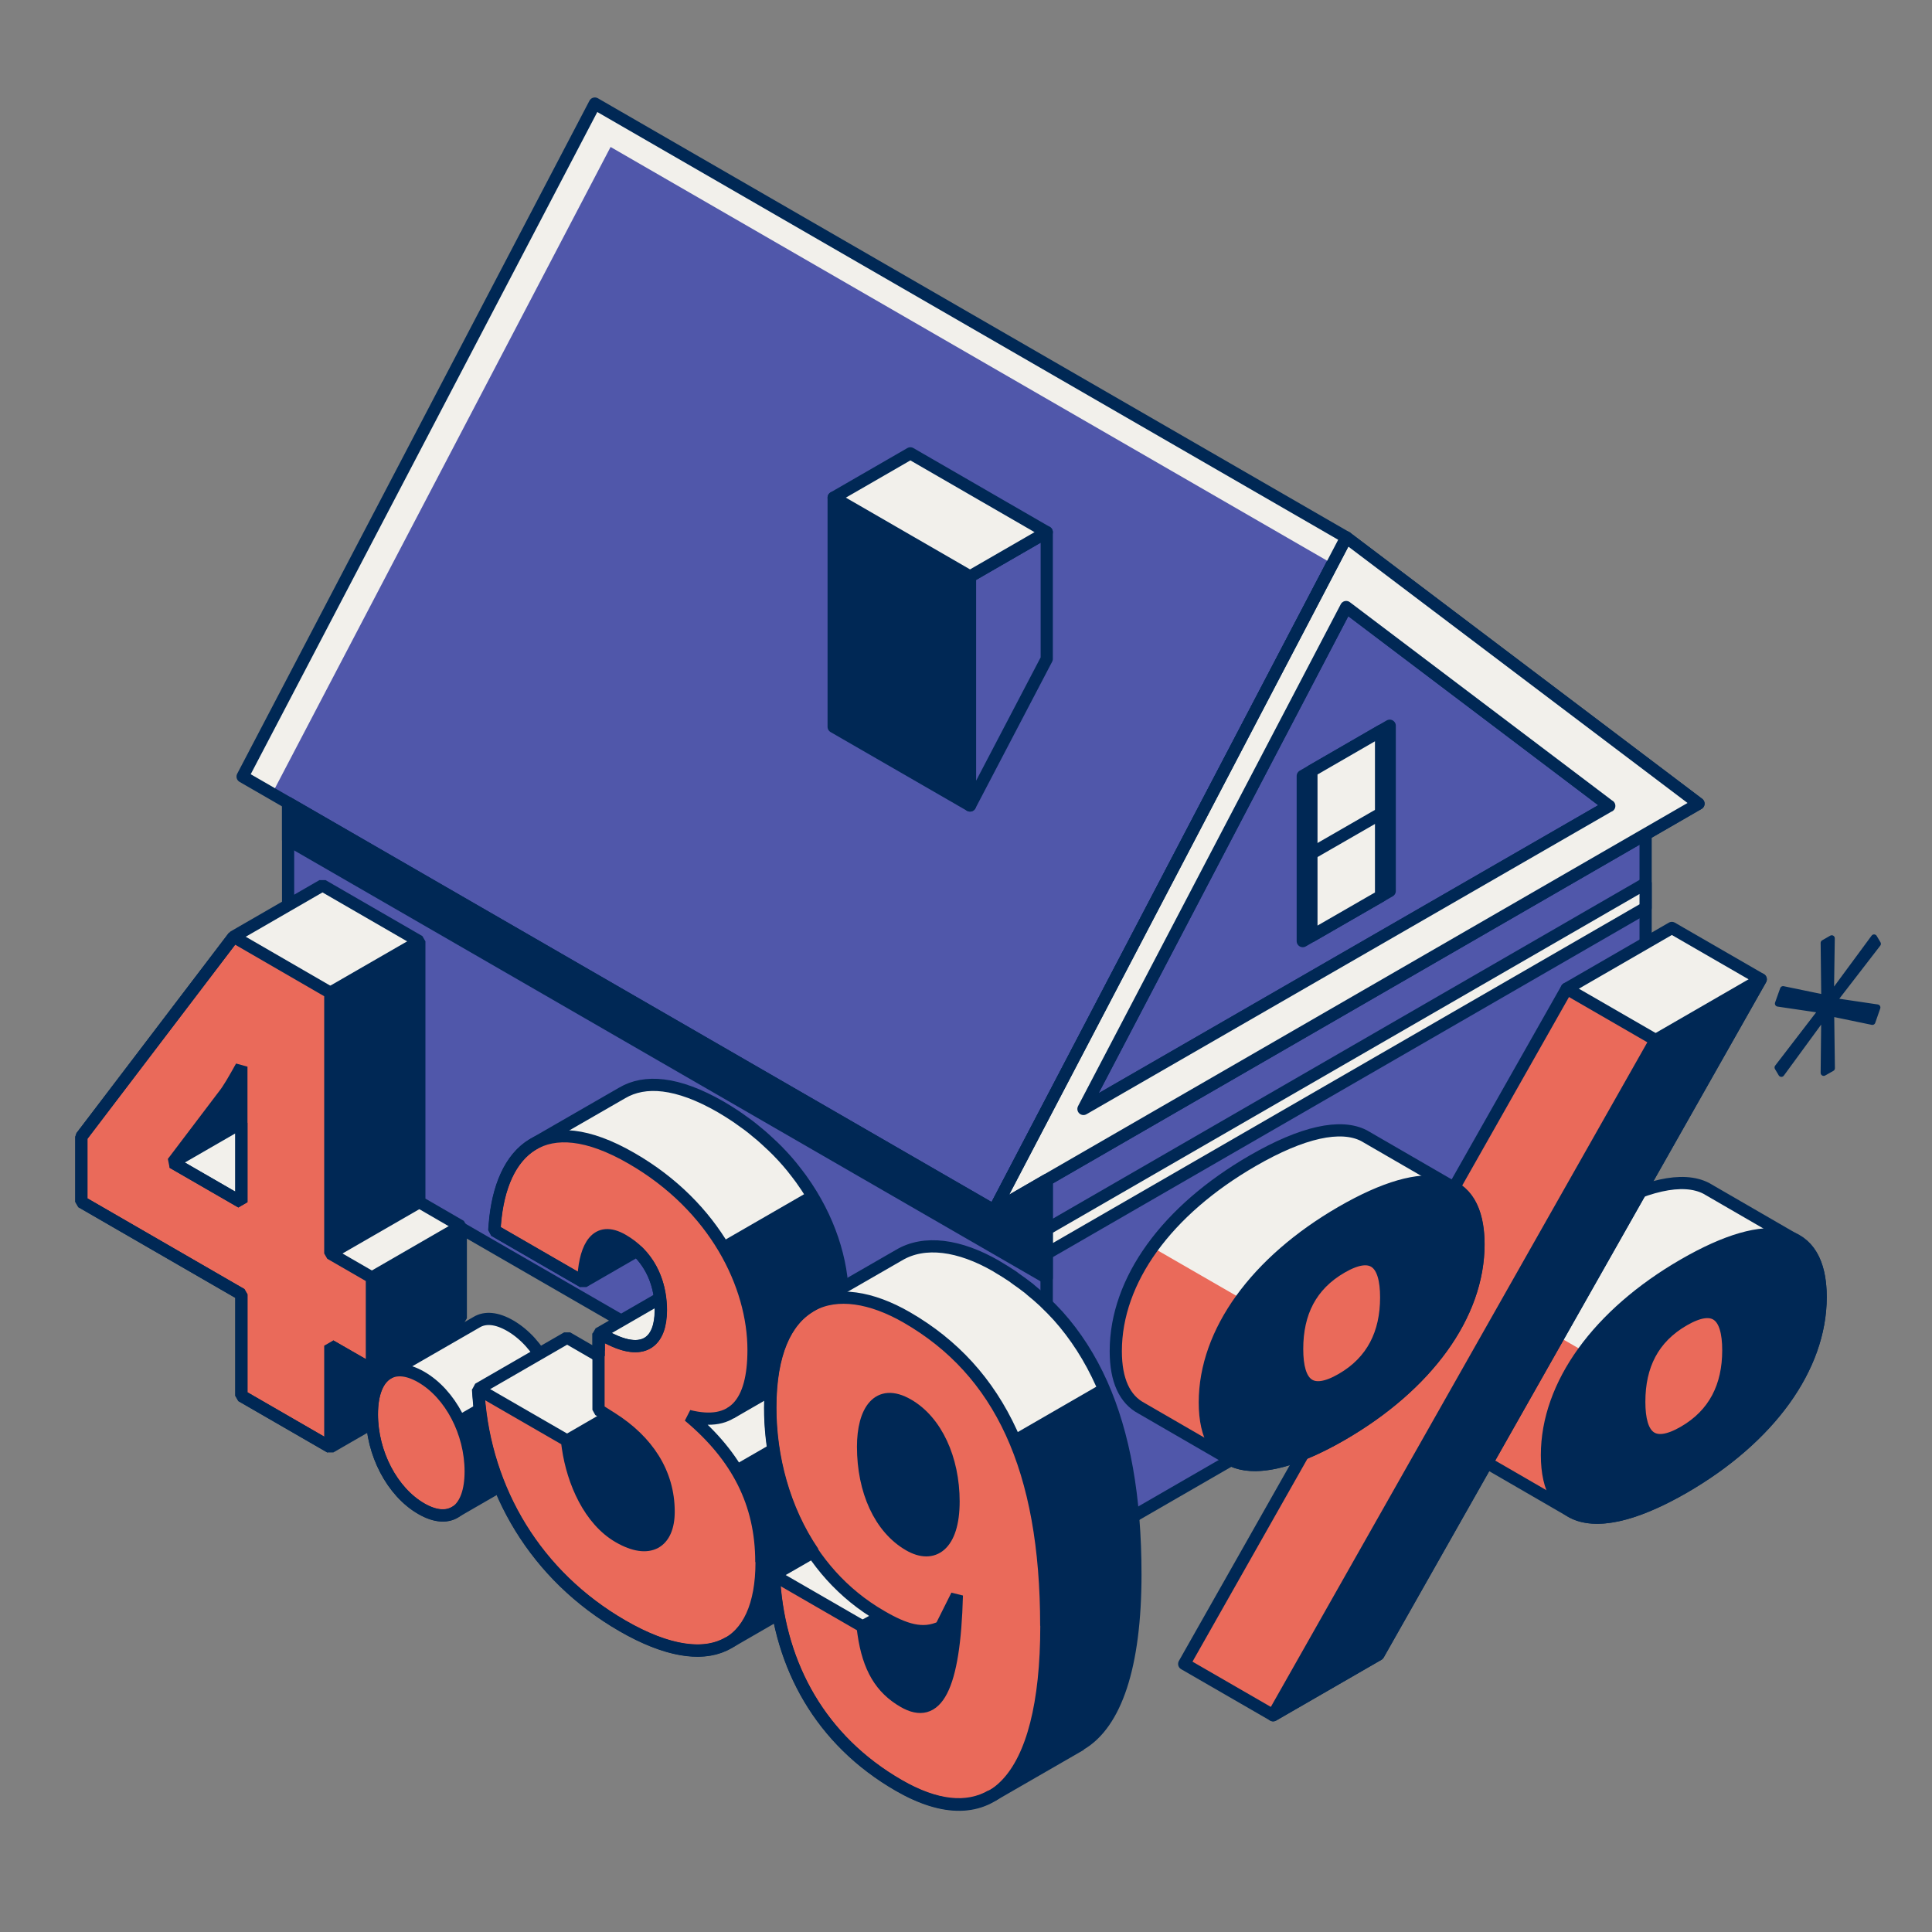 <?xml version="1.0" encoding="UTF-8"?>
<svg xmlns="http://www.w3.org/2000/svg" version="1.1" viewBox="0 0 158.4 158.4">
  <rect x="0" y="0" width="158.4" height="158.4" fill="#808080" stroke="none"/>
  <defs>
    <style>
      .cls-1, .cls-2, .cls-3, .cls-4, .cls-5, .cls-6, .cls-7 {
        stroke: #002855;
      }

      .cls-1, .cls-3, .cls-4, .cls-5, .cls-6, .cls-7 {
        stroke-linecap: round;
      }

      .cls-1, .cls-3, .cls-4, .cls-5, .cls-7 {
        stroke-linejoin: round;
      }

      .cls-1, .cls-8 {
        fill: #5057aa;
      }

      .cls-2, .cls-5, .cls-6 {
        fill: none;
      }

      .cls-2, .cls-6 {
        stroke-miterlimit: 1;
      }

      .cls-3 {
        stroke-width: .5px;
      }

      .cls-3, .cls-9, .cls-4 {
        fill: #002855;
      }

      .cls-10, .cls-7 {
        fill: #f2f0eb;
      }

      .cls-11 {
        fill: #ea6a5a;
      }
    </style>
  </defs>
  <g>
    <g id="Graphic">
      <g id="House">
        <g>
          <polyline class="cls-1" points="23.62 65.82 23.62 92.51 85.82 128.42 85.82 96.74 81.5 99.24 23.62 65.82" />
          <polygon class="cls-8" points="48.77 8.49 19.89 63.67 81.5 99.24 110.38 44.06 48.77 8.49" />
          <g>
            <polygon class="cls-4" points="68.35 59.59 68.35 40.8 79.53 47.26 79.53 66.04 68.35 59.59" />
            <polygon class="cls-1" points="79.53 66.04 85.82 54.02 85.82 43.63 79.53 47.26 79.53 66.04" />
            <polygon class="cls-7" points="68.35 40.8 74.64 37.17 85.82 43.63 79.53 47.26 68.35 40.8" />
          </g>
          <polygon class="cls-5" points="81.5 99.24 110.38 44.06 139.25 65.89 81.5 99.24" />
          <polygon class="cls-1" points="134.92 100.07 85.82 128.42 85.82 96.74 134.92 68.39 134.92 100.07" />
          <polygon class="cls-1" points="88.84 90.92 110.38 49.77 131.94 66.07 88.84 90.92" />
          <path class="cls-7" d="M110.38,44.06l-28.88,55.18,4.32-2.5,53.44-30.85-28.88-21.83ZM131.94,66.07l-43.11,24.85,21.54-41.15,21.57,16.31Z" />
          <g>
            <polygon class="cls-4" points="106.81 63.62 113.94 59.5 113.94 73.05 106.81 77.16 106.81 63.62" />
            <polygon class="cls-7" points="107.52 63.21 107.52 76.75 113.23 73.46 113.23 59.91 107.52 63.21" />
            <line class="cls-5" x1="107.52" y1="69.98" x2="113.23" y2="66.69" />
          </g>
          <polygon class="cls-7" points="134.92 72.43 85.82 100.78 85.82 102.78 134.92 74.43 134.92 72.43" />
          <polygon class="cls-4" points="85.82 104.77 23.62 68.86 23.62 65.82 81.5 99.24 85.82 96.74 85.82 104.77" />
          <polygon class="cls-10" points="22.31 65.07 50.06 12.05 109.24 46.22 110.38 44.06 48.77 8.49 19.89 63.67 22.31 65.07" />
          <polygon class="cls-5" points="48.77 8.49 19.89 63.67 81.5 99.24 110.38 44.06 48.77 8.49" />
        </g>
      </g>
      <g id="Rate">
        <g>
          <polygon class="cls-9" points="27.08 118.65 27.08 81.39 34.38 77.18 34.38 114.44 27.08 118.65" />
          <polygon class="cls-10" points="37.78 100.53 34.38 98.56 27.08 102.77 30.49 104.74 37.78 100.53" />
          <polygon class="cls-10" points="26.44 72.59 19.15 76.8 27.08 81.39 34.38 77.18 26.44 72.59" />
          <polygon class="cls-11" points="27.08 110.33 27.08 118.65 19.79 114.44 19.79 106.12 6.67 98.54 6.67 93.2 19.15 76.8 27.08 81.39 27.08 102.77 30.49 104.74 30.49 112.29 27.08 110.33" />
          <path class="cls-9" d="M19.79,87.44c-.57,1.02-1.05,1.88-1.5,2.43l-4.13,5.45,5.63,3.25v-11.12Z" />
          <polygon class="cls-10" points="14.16 95.31 19.79 92.06 19.79 98.56 14.16 95.31" />
          <polygon class="cls-9" points="37.78 108.08 30.49 112.29 30.49 104.74 37.78 100.53 37.78 108.08" />
          <g>
            <path class="cls-2" d="M19.79,87.44c-.57,1.02-1.05,1.88-1.5,2.43l-4.13,5.45,5.63,3.25v-11.12Z" />
            <polygon class="cls-2" points="14.16 95.31 19.79 92.06 19.79 98.56 14.16 95.31" />
            <polygon class="cls-2" points="27.08 110.33 27.08 118.65 19.79 114.44 19.79 106.12 6.67 98.54 6.67 93.2 19.15 76.8 27.08 81.39 27.08 102.77 30.49 104.74 30.49 112.29 27.08 110.33" />
            <polygon class="cls-2" points="37.78 100.53 34.38 98.56 34.38 77.18 26.44 72.59 19.15 76.8 6.67 93.2 6.67 98.54 19.79 106.12 19.79 114.44 27.08 118.65 34.38 114.44 34.38 110.05 37.78 108.08 37.78 100.53" />
            <line class="cls-2" x1="27.08" y1="102.77" x2="34.38" y2="98.56" />
            <line class="cls-2" x1="30.49" y1="104.74" x2="37.78" y2="100.53" />
            <polyline class="cls-2" points="37.78 108.08 30.49 112.29 27.08 110.33" />
            <line class="cls-2" x1="27.08" y1="81.39" x2="34.38" y2="77.18" />
          </g>
        </g>
        <g id="_x25_">
          <g>
            <path class="cls-11" d="M139.9,97.43h0c-1.9-.98-5.03-.31-9.13,2.06-7.01,4.05-11.22,9.77-11.22,15.61,0,2.4.74,3.95,2.09,4.67h0s7.29,4.22,7.29,4.22l18.27-22.34-7.29-4.21Z" />
            <path class="cls-9" d="M149.27,106.34c0,5.78-4.21,11.55-11.22,15.61-7.01,4.05-11.22,3.13-11.22-2.65s4.21-11.56,11.22-15.61c7.01-4.05,11.22-3.19,11.22,2.65Z" />
            <path class="cls-11" d="M134.4,114.93c0,2.92,1.12,3.94,3.65,2.48,2.53-1.46,3.65-3.78,3.65-6.7s-1.12-3.94-3.65-2.48c-2.53,1.46-3.65,3.73-3.65,6.7Z" />
            <path class="cls-10" d="M139.91,97.42h0c-1.9-.98-5.03-.31-9.13,2.06-3.5,2.02-6.28,4.46-8.21,7.11l7.28,4.2v.02c1.93-2.66,4.72-5.11,8.22-7.13,4.09-2.36,7.22-3.04,9.13-2.05h0s-7.29-4.22-7.29-4.22Z" />
          </g>
          <g>
            <path class="cls-5" d="M147.18,101.65h0s-7.29-4.22-7.29-4.22h0c-1.9-.98-5.03-.31-9.13,2.06-7.01,4.05-11.22,9.77-11.22,15.61,0,2.4.74,3.95,2.09,4.67h0s7.29,4.22,7.29,4.22h0c1.9.99,5.03.33,9.13-2.03,7.01-4.05,11.22-9.83,11.22-15.61,0-2.43-.74-3.98-2.1-4.69Z" />
            <path class="cls-5" d="M149.27,106.34c0,5.78-4.21,11.55-11.22,15.61-7.01,4.05-11.22,3.13-11.22-2.65s4.21-11.56,11.22-15.61c7.01-4.05,11.22-3.19,11.22,2.65Z" />
            <path class="cls-2" d="M134.4,114.93c0,2.92,1.12,3.94,3.65,2.48,2.53-1.46,3.65-3.78,3.65-6.7s-1.12-3.94-3.65-2.48c-2.53,1.46-3.65,3.73-3.65,6.7Z" />
          </g>
          <g>
            <polygon class="cls-11" points="97.09 136.42 104.38 140.63 135.74 85.27 128.45 81.06 97.09 136.42" />
            <polygon class="cls-9" points="113.01 135.65 104.38 140.63 135.74 85.27 144.36 80.29 113.01 135.65" />
            <polygon class="cls-10" points="128.45 81.06 137.07 76.08 144.36 80.29 135.74 85.27 128.45 81.06" />
          </g>
          <g>
            <polygon class="cls-5" points="137.07 76.08 128.45 81.06 97.09 136.42 104.38 140.63 113.01 135.65 144.36 80.29 137.07 76.08" />
            <polygon class="cls-5" points="113.01 135.65 104.38 140.63 135.74 85.27 144.36 80.29 113.01 135.65" />
            <line class="cls-5" x1="128.45" y1="81.06" x2="135.74" y2="85.27" />
          </g>
          <g>
            <path class="cls-11" d="M111.84,93.11h0c-1.9-.98-5.03-.31-9.13,2.06-7.01,4.05-11.22,9.77-11.22,15.61,0,2.4.74,3.95,2.09,4.67h0s7.29,4.22,7.29,4.22l18.27-22.34-7.29-4.21Z" />
            <path class="cls-9" d="M121.22,102.02c0,5.78-4.21,11.55-11.22,15.61-7.01,4.05-11.22,3.13-11.22-2.65s4.21-11.56,11.22-15.61c7.01-4.05,11.22-3.19,11.22,2.65Z" />
            <path class="cls-11" d="M106.35,110.6c0,2.92,1.12,3.94,3.65,2.48,2.53-1.46,3.65-3.78,3.65-6.7s-1.12-3.94-3.65-2.48c-2.53,1.46-3.65,3.73-3.65,6.7Z" />
            <path class="cls-10" d="M111.84,93.11h0c-1.9-.98-5.03-.31-9.13,2.06-3.5,2.02-6.28,4.46-8.21,7.11l7.28,4.2v.02c1.93-2.66,4.72-5.11,8.22-7.13,4.09-2.36,7.22-3.04,9.13-2.05h0s-7.29-4.22-7.29-4.22Z" />
          </g>
          <g>
            <path class="cls-5" d="M119.12,97.33h0s-7.29-4.22-7.29-4.22h0c-1.9-.98-5.03-.31-9.13,2.06-7.01,4.05-11.22,9.77-11.22,15.61,0,2.4.74,3.95,2.09,4.67h0s7.29,4.22,7.29,4.22h0c1.9.99,5.03.33,9.13-2.03,7.01-4.05,11.22-9.83,11.22-15.61,0-2.43-.74-3.98-2.1-4.69Z" />
            <path class="cls-5" d="M121.22,102.02c0,5.78-4.21,11.55-11.22,15.61-7.01,4.05-11.22,3.13-11.22-2.65s4.21-11.56,11.22-15.61c7.01-4.05,11.22-3.19,11.22,2.65Z" />
            <path class="cls-5" d="M106.35,110.6c0,2.92,1.12,3.94,3.65,2.48,2.53-1.46,3.65-3.78,3.65-6.7s-1.12-3.94-3.65-2.48c-2.53,1.46-3.65,3.73-3.65,6.7Z" />
          </g>
        </g>
        <g>
          <path class="cls-9" d="M45.88,116.43c0-3.19-1.66-6.36-4.05-7.74-1.11-.64-2.05-.71-2.75-.29h0s-7.29,4.2-7.29,4.2l5.47,11.4,7.29-4.21h0c.84-.48,1.33-1.64,1.33-3.37Z" />
          <path class="cls-10" d="M44.74,111.88c-.71-1.36-1.72-2.49-2.92-3.18-1.11-.64-2.05-.71-2.75-.29h0s-7.29,4.2-7.29,4.2l2.54,5.28,10.43-6.02Z" />
          <path class="cls-11" d="M38.59,120.64c0,3.19-1.66,4.44-4.05,3.06s-4.05-4.55-4.05-7.74,1.66-4.44,4.05-3.06c2.39,1.38,4.05,4.55,4.05,7.74Z" />
          <path class="cls-6" d="M45.88,116.43c0-3.19-1.66-6.36-4.05-7.74-1.11-.64-2.05-.71-2.75-.29h0s-7.29,4.2-7.29,4.2h0c-.82.49-1.3,1.64-1.3,3.35,0,3.19,1.66,6.36,4.05,7.74,1.09.63,2.02.7,2.72.31h0s7.29-4.21,7.29-4.21h0c.84-.48,1.33-1.64,1.33-3.37Z" />
          <path class="cls-2" d="M38.59,120.64c0,3.19-1.66,4.44-4.05,3.06s-4.05-4.55-4.05-7.74,1.66-4.44,4.05-3.06c2.39,1.38,4.05,4.55,4.05,7.74Z" />
        </g>
        <g id="_x33_">
          <g>
            <polygon class="cls-10" points="39.2 113.9 46.49 109.69 53.78 113.9 46.49 118.11 39.2 113.9" />
            <polyline class="cls-9" points="64.92 120.33 53.78 113.9 41.35 121.07 52.49 127.5 64.92 120.33" />
            <path class="cls-9" d="M69.74,123.87c0-4.81-1.98-8.65-5.95-11.97l-7.29,4.21,3.25,18.59,7.29-4.21v-.02c1.73-1.04,2.7-3.27,2.7-6.6Z" />
            <polygon class="cls-9" points="47.82 105.11 55.11 100.9 47.82 96.69 40.53 100.9 47.82 105.11" />
            <path class="cls-10" d="M60.16,120.15l7.29-4.21c-.94-1.44-2.16-2.78-3.67-4.05l-7.29,4.21.98,5.6,2.69-1.55Z" />
            <path class="cls-9" d="M69.09,106.48c0-5.29-3.16-11.76-10-15.71-3.58-2.06-6.23-2.23-8.07-1.15h0s-7.29,4.2-7.29,4.2l11.11,9.23,5.09,12.81,7.29-4.21h-.01c1.28-.78,1.89-2.53,1.89-5.18Z" />
            <path class="cls-10" d="M55.24,104.08l3.86-2.23,7.26-4.19c-1.64-2.6-4.04-5.03-7.27-6.89-3.58-2.06-6.23-2.23-8.07-1.15h0s-7.29,4.2-7.29,4.2l11.11,9.23.41,1.03Z" />
            <polyline class="cls-10" points="49.08 109.34 54.43 112.43 54.66 106.12 49.08 109.34" />
            <path class="cls-11" d="M62.44,128.07c0,7.13-4.37,9.3-11.42,5.23-7.09-4.09-11.22-11.07-11.79-18.85l-.04-.56,7.29,4.21.08.59c.41,2.83,1.78,5.94,4.17,7.32,2.51,1.45,4.09.47,4.09-2.07,0-3.19-1.74-5.81-4.66-7.66l-1.09-.69v-6.26l1.09.52c2.67,1.27,4.01.1,4.01-2.44s-1.09-4.57-3.12-5.74c-2.15-1.24-3.04.57-3.2,2.91l-.04.52-7.29-4.21.04-.52c.49-5.98,3.97-9.59,11.22-5.4,6.85,3.95,10,10.42,10,15.71,0,4.37-1.66,6.33-5.31,5.41,3.97,3.32,5.95,7.16,5.95,11.97Z" />
            <g>
              <path class="cls-2" d="M69.74,123.87c0-2.98-.76-5.58-2.29-7.92h0s0,0,0,0c-.09-.13-.19-.26-.28-.39-.2-.29-.41-.58-.64-.87-.13-.16-.26-.31-.39-.47-.23-.27-.47-.53-.73-.79-.13-.13-.25-.26-.38-.39-.03-.03-.05-.05-.07-.08l2.25-1.3h-.01c1.28-.78,1.89-2.53,1.89-5.18,0-3.1-1.1-6.61-3.38-9.78,0,0-.01-.02-.02-.03-.22-.3-.45-.6-.69-.9-.02-.03-.05-.06-.07-.09-.23-.28-.46-.55-.71-.82-.05-.05-.1-.11-.15-.16-.23-.24-.46-.49-.71-.72-.08-.08-.17-.16-.26-.24-.22-.21-.45-.42-.68-.62-.13-.11-.27-.22-.4-.33-.2-.17-.41-.34-.62-.5-.2-.15-.41-.29-.61-.44-.17-.12-.33-.24-.5-.35-.39-.26-.79-.51-1.2-.75-3.58-2.06-6.23-2.23-8.07-1.15h0s-7.29,4.2-7.29,4.2h0c-1.89,1.11-2.91,3.53-3.15,6.56l-.04.52,7.29,4.21,4.4-2.54c1.27,1.22,1.96,2.95,1.96,4.86,0,2.54-1.34,3.71-4.01,2.44l-1.09-.52v1.84l-2.59-1.5-7.29,4.21.04.56c.57,7.78,4.7,14.75,11.79,18.85,3.75,2.17,6.74,2.55,8.72,1.37v.02s7.29-4.21,7.29-4.21v-.02c1.73-1.04,2.7-3.27,2.7-6.6Z" />
              <path class="cls-2" d="M62.44,128.07c0,7.13-4.37,9.3-11.42,5.23-7.09-4.09-11.22-11.07-11.79-18.85l-.04-.56,7.29,4.21.08.59c.41,2.83,1.78,5.94,4.17,7.32,2.51,1.45,4.09.47,4.09-2.07,0-3.19-1.74-5.81-4.66-7.66l-1.09-.69v-6.26l1.09.52c2.67,1.27,4.01.1,4.01-2.44s-1.09-4.57-3.12-5.74c-2.15-1.24-3.04.57-3.2,2.91l-.04.52-7.29-4.21.04-.52c.49-5.98,3.97-9.59,11.22-5.4,6.85,3.95,10,10.42,10,15.71,0,4.37-1.66,6.33-5.31,5.41,3.97,3.32,5.95,7.16,5.95,11.97Z" />
              <line class="cls-2" x1="59.9" y1="115.86" x2="67.2" y2="111.65" />
              <line class="cls-2" x1="46.49" y1="118.11" x2="49.91" y2="116.13" />
              <polyline class="cls-2" points="54.12 106.43 49.08 109.34 49.08 110.74" />
            </g>
          </g>
        </g>
        <g id="_x39_">
          <polygon class="cls-10" points="63.44 129.13 70.73 124.92 78.02 129.13 70.73 133.34 63.44 129.13" />
          <polygon class="cls-9" points="89.92 136 78.02 129.13 65.92 136.11 77.82 142.98 89.92 136" />
          <path class="cls-9" d="M93.09,129.08c0-12.91-3.81-20.88-11.42-25.28-3-1.73-5.88-2.14-7.97-.89h0s-7.29,4.2-7.29,4.2l14.91,40.15,7.29-4.21v-.03c2.86-1.68,4.49-6.35,4.49-13.94Z" />
          <path class="cls-10" d="M83.03,117.65l7.29-4.21c-1.9-4.26-4.78-7.42-8.65-9.65-3-1.73-5.88-2.14-7.97-.89h0s-7.29,4.2-7.29,4.2l6.16,16.59,10.47-6.04Z" />
          <path class="cls-11" d="M85.79,133.29c0,12.85-4.66,17.4-12.11,13.1-6.4-3.69-9.72-9.77-10.21-16.69l-.04-.56,7.29,4.21.08.59c.41,2.83,1.42,4.49,3.28,5.57,2.71,1.57,4.17-1.05,4.37-8.71l-1.3,2.6c-1.5.7-2.96.24-4.9-.89-6.36-3.67-9.11-10.72-9.11-17.09,0-9.18,5.39-10.77,11.22-7.4,7.61,4.4,11.42,12.37,11.42,25.28Z" />
          <path class="cls-9" d="M78.18,123.11c0-3.51-1.42-6.6-3.73-7.93-2.47-1.43-3.69.52-3.69,3.43,0,3.62,1.38,6.68,3.77,8.06,1.98,1.15,3.65.05,3.65-3.57Z" />
          <g>
            <path class="cls-2" d="M93.09,129.08c0-6.35-.93-11.51-2.77-15.63h0s0,0,0,0c-.95-2.12-2.14-3.97-3.57-5.57,0,0-.01-.01-.02-.02-.34-.37-.69-.73-1.05-1.07-.03-.03-.05-.06-.08-.08-.34-.32-.69-.62-1.05-.91-.06-.05-.11-.1-.17-.15-.34-.27-.7-.53-1.06-.78-.09-.06-.17-.13-.25-.19-.43-.29-.88-.57-1.34-.84-.02-.01-.04-.03-.06-.04-3-1.73-5.88-2.14-7.97-.89h0s-7.29,4.2-7.29,4.2h0s0,.01,0,.01c-1.97,1.18-3.25,3.83-3.25,8.29,0,4.02,1.1,8.31,3.51,11.85l-3.23,1.86.04.56c.49,6.92,3.81,13,10.21,16.69,3.05,1.76,5.62,2.01,7.61.85v.03s7.3-4.21,7.3-4.21v-.03c2.86-1.68,4.49-6.35,4.49-13.94Z" />
            <path class="cls-2" d="M85.79,133.29c0,12.85-4.66,17.4-12.11,13.1-6.4-3.69-9.72-9.77-10.21-16.69l-.04-.56,7.29,4.21.08.59c.41,2.83,1.42,4.49,3.28,5.57,2.71,1.57,4.17-1.05,4.37-8.71l-1.3,2.6c-1.5.7-2.96.24-4.9-.89-6.36-3.67-9.11-10.72-9.11-17.09,0-9.18,5.39-10.77,11.22-7.4,7.61,4.4,11.42,12.37,11.42,25.28Z" />
            <path class="cls-2" d="M78.18,123.11c0-3.51-1.42-6.6-3.73-7.93-2.47-1.43-3.69.52-3.69,3.43,0,3.62,1.38,6.68,3.77,8.06,1.98,1.15,3.65.05,3.65-3.57Z" />
            <line class="cls-2" x1="72.27" y1="132.5" x2="70.73" y2="133.34" />
            <line class="cls-2" x1="78.38" y1="132.68" x2="77.17" y2="133.38" />
          </g>
        </g>
      </g>
      <polygon class="cls-3" points="145.74 87.52 149.36 82.81 145.77 82.28 146.19 81.1 149.57 81.8 149.52 77.31 150.18 76.93 150.11 81.66 153.65 76.86 153.96 77.38 150.34 82.07 153.92 82.6 153.51 83.78 150.13 83.08 150.19 87.58 149.52 87.96 149.57 83.23 146.05 88.04 145.74 87.52" />
    </g>
  </g>
</svg>